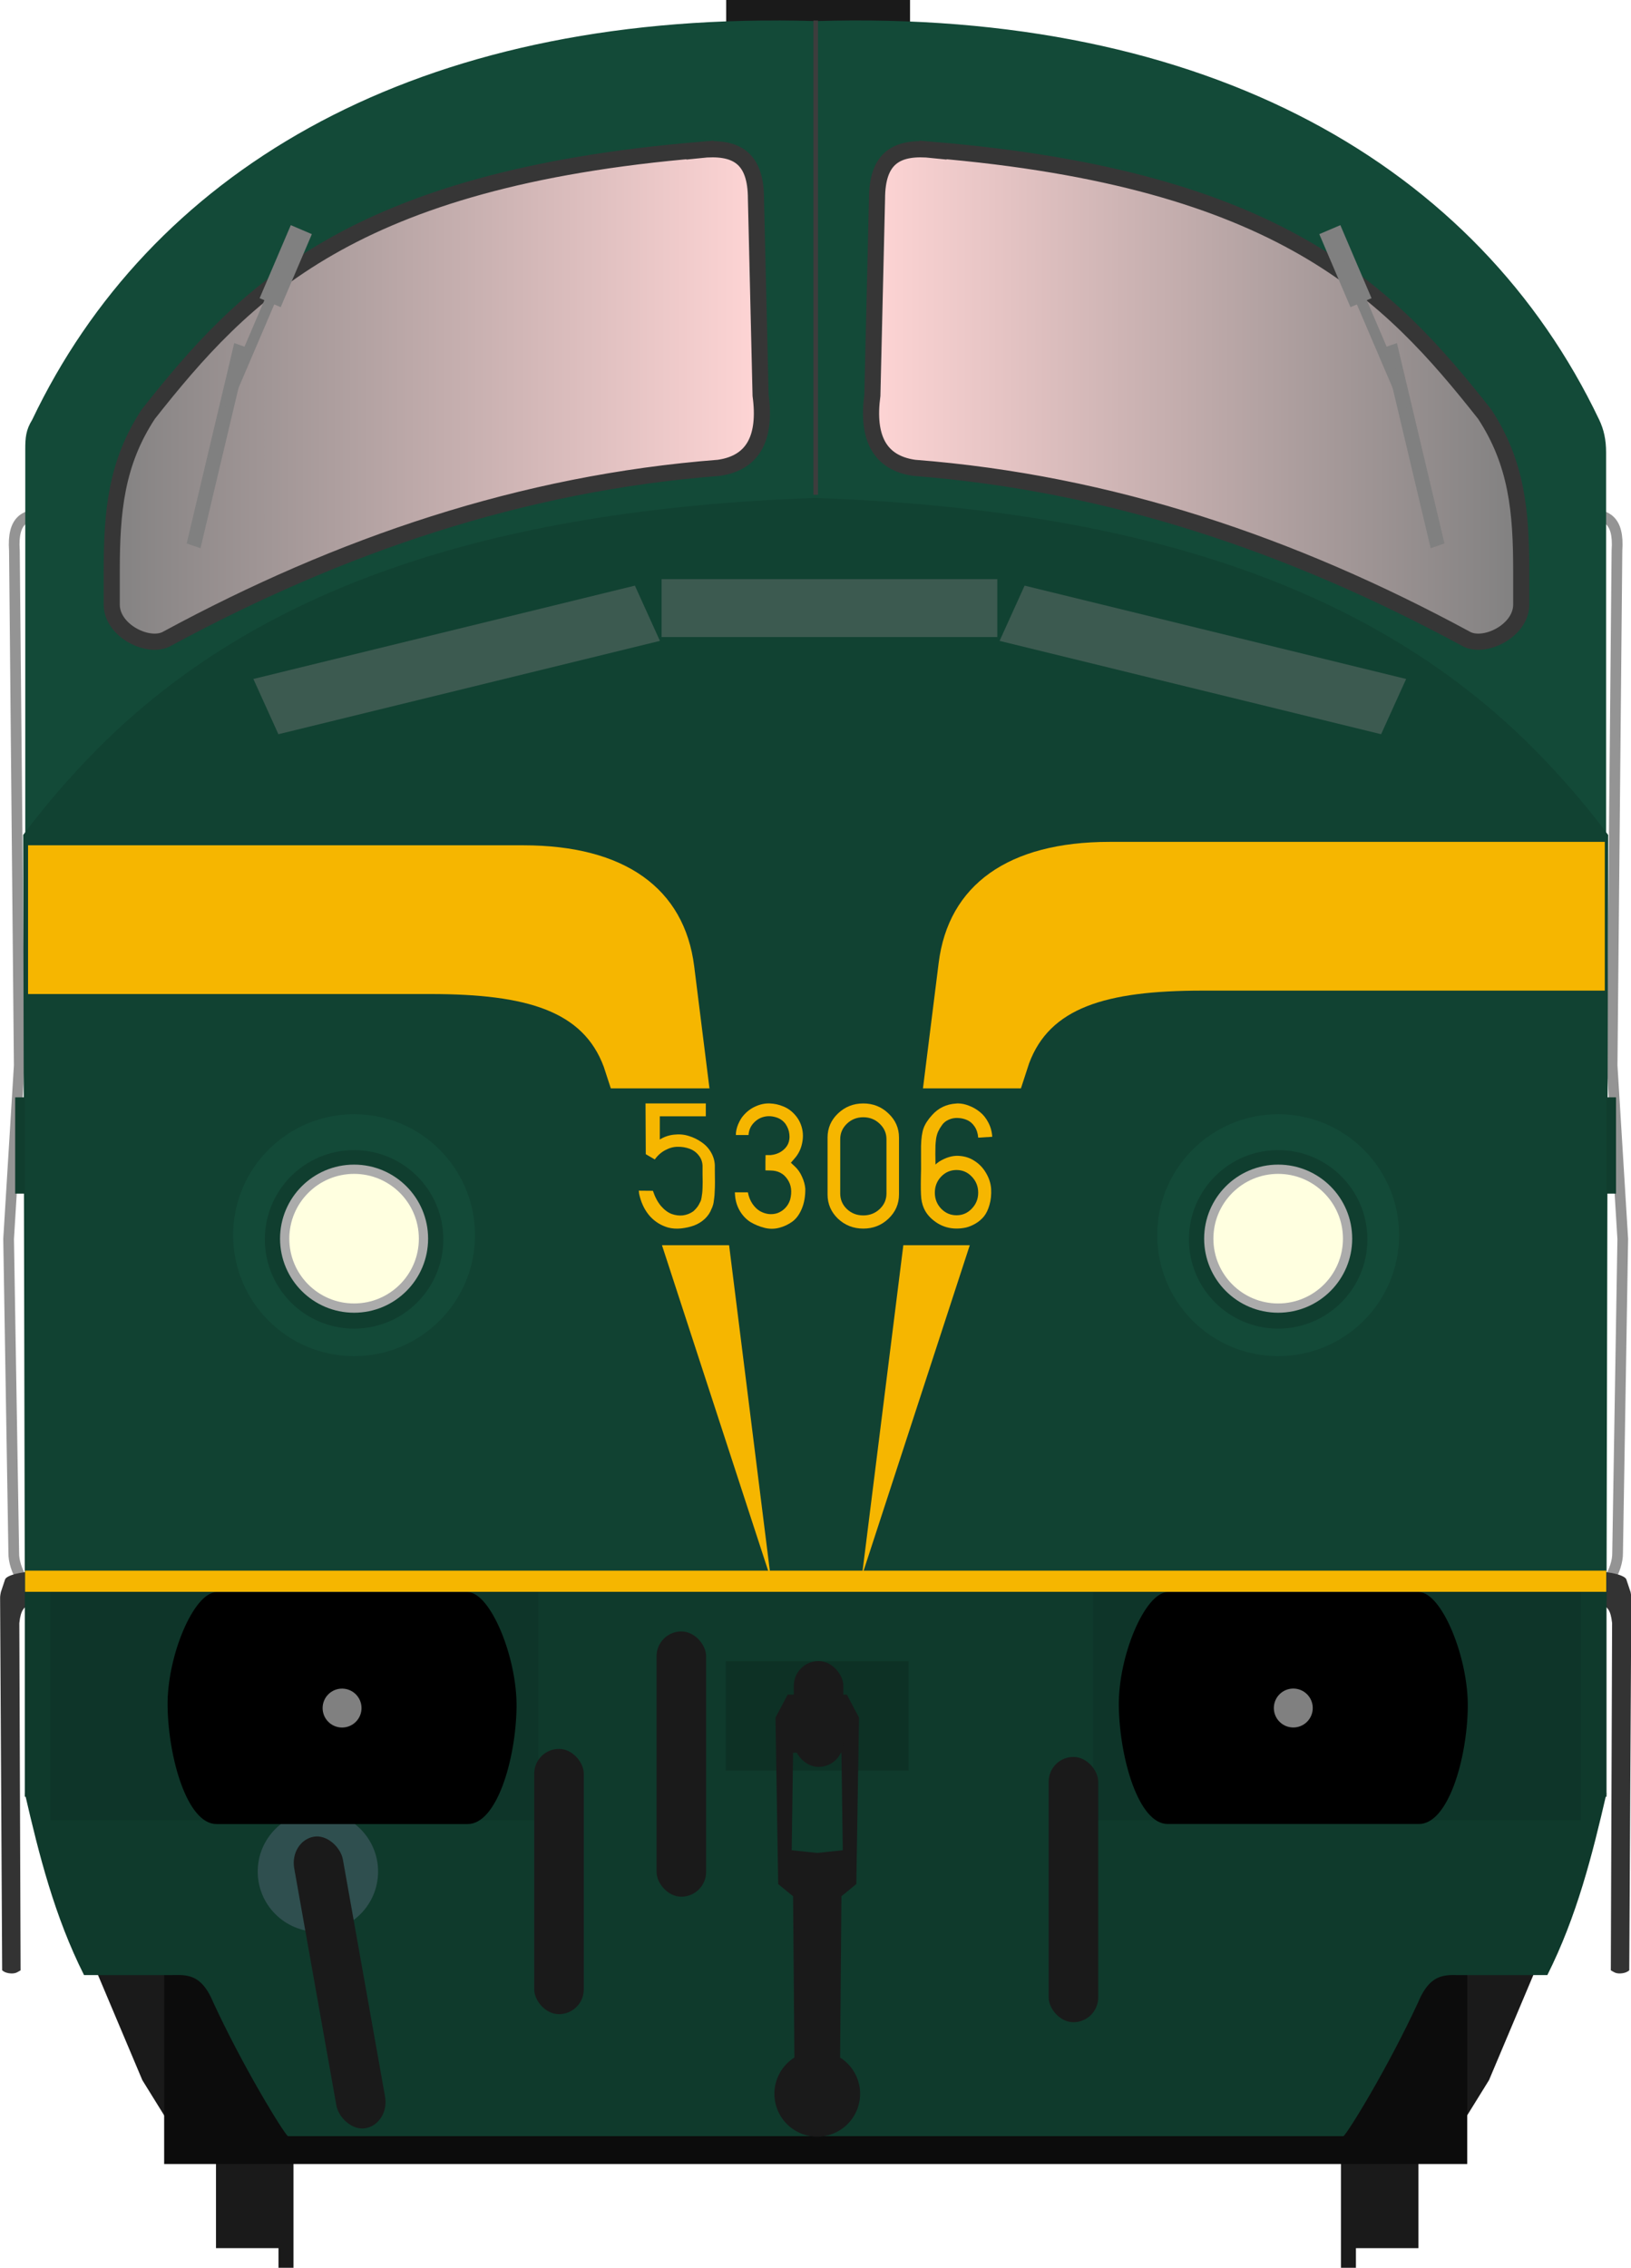 <?xml version="1.0" encoding="utf-8" standalone="no"?>
<!DOCTYPE svg PUBLIC "-//W3C//DTD SVG 1.1//EN" "http://www.w3.org/Graphics/SVG/1.1/DTD/svg11.dtd">
<svg version="1.1" width="305" height="423.91" xmlns="http://www.w3.org/2000/svg" xmlns:xlink="http://www.w3.org/1999/xlink">
<defs>
<linearGradient id="linearGradient4798" x1="61.277" x2="169.78" y1="317.29" y2="316.65" gradientUnits="userSpaceOnUse"><stop stop-color="#ffd5d5" offset="0"/><stop stop-color="#808080" offset="1"/></linearGradient>
<linearGradient id="linearGradient5491" x1="107.24" x2="144.86" y1="73.035" y2="73.035" gradientUnits="userSpaceOnUse" xlink:href="#linearGradient4798"/>
<linearGradient id="linearGradient5499" x1="101.03" x2="62.87" y1="73.028" y2="73.028" gradientUnits="userSpaceOnUse" xlink:href="#linearGradient4798"/>
<filter id="filter5876" x="-.314" y="-.673" width="1.627" height="2.345" color-interpolation-filters="sRGB"><feGaussianBlur stdDeviation="3.181"/></filter>
<filter id="filter5880" x="-.314" y="-.673" width="1.627" height="2.345" color-interpolation-filters="sRGB"><feGaussianBlur stdDeviation="3.181"/></filter>
<filter id="filter5884" x="-.38" y="-1.756" width="1.76" height="4.513" color-interpolation-filters="sRGB"><feGaussianBlur stdDeviation="2.698"/></filter>
</defs>
<rect x="135.8" width="34.377" height="4.158" fill="#1a1a1a" stroke-width="6.034"/>
<g transform="matrix(3.78,0,0,3.78,-122.51,-187.52)">
<g transform="translate(.058)">
<path d="m111.02 75.026c0.752 0.061 1.437 0.24 1.325 1.815l-0.239 25.46 0.526 8.576-0.255 15.524c0.015 0.819-0.654 1.933-1.25 2.104" fill="none" stroke="#949494" stroke-width=".529"/>
<path d="m34.39 75.026c-0.752 0.061-1.437 0.24-1.325 1.815l0.239 25.46-0.526 8.576 0.255 15.524c-0.015 0.819 0.654 1.933 1.25 2.104" fill="none" stroke="#949494" stroke-width=".529"/>
<g transform="translate(-.265)" fill="#333">
<path d="m111.89 128.96c0.234 0.136 0.408 0.231 0.48 0.913l-0.063 17.171c0.138 0.074 0.217 0.162 0.471 0.154 0.162-7e-3 0.314-0.046 0.441-0.154l0.102-18.411c4.1e-4 -0.118-0.019-0.193-0.038-0.293l-0.21-0.632c-0.094-0.219-0.87-0.371-1.188-0.358z"/>
<path d="m34.053 128.96c-0.234 0.136-0.408 0.231-0.48 0.913l0.063 17.171c-0.138 0.074-0.217 0.162-0.471 0.154-0.162-7e-3 -0.314-0.046-0.441-0.154l-0.102-18.411c-4.1e-4 -0.118 0.019-0.193 0.038-0.293l0.21-0.632c0.094-0.219 0.87-0.371 1.188-0.358z"/>
</g>
</g>
<g transform="translate(-.053 -.435)" fill="#1a1a1a">
<path d="m37.201 147.45 2.303 5.458 1.51 2.437-0.037-7.953z"/>
<path d="m108.43 147.45-2.303 5.458-1.51 2.437 0.037-7.953z"/>
</g>
<g transform="matrix(.265 0 0 .265 24.561 -16.111)" fill="#1a1a1a">
<g transform="translate(-1.67,4.427)">
<rect x="71.611" y="627.74" width="13.436" height="35.357"/>
<rect x="83.278" y="639.7" width="2.796" height="28.206" stroke-width="1.271"/>
</g>
<rect transform="scale(-1,1)" x="-294.42" y="632.17" width="13.436" height="35.357"/>
<rect transform="scale(-1,1)" x="-282.75" y="644.13" width="2.796" height="28.206" stroke-width="1.271"/>
</g>
<rect x="40.531" y="130.89" width="64.464" height="25.732" fill="#0c0c0c" stroke-width=".956" style="paint-order:fill markers stroke"/>
<path d="m33.639 138.29v5.3e-4c0.703 3.051 1.47 6.089 2.928 8.988h4.091c0.804 0.026 1.636-0.241 2.293 1.331 1.492 3.233 3.452 6.415 3.7 6.636h52.224c0.249-0.221 2.208-3.403 3.7-6.636 0.657-1.572 1.489-1.304 2.293-1.33h4.091c1.457-2.899 2.224-5.938 2.928-8.989-2.7e-4 -1.3e-4 -78.248-5.3e-4 -78.248-5.3e-4z" fill="#0f3a2c"/>
<path d="m70.92 50.622c-18.476-0.059-31.139 7.628-36.919 19.748-0.309 0.501-0.341 0.876-0.341 1.46v55.788l39.103 0.231 39.103-0.231v-55.639c0-0.623-0.11-1.126-0.345-1.62-5.973-12.514-19.284-20.299-38.758-19.708-0.621-0.019-1.235-0.029-1.843-0.031z" fill="#134a38"/>
<path d="m72.688 74.228v0.006c-16.226 0.585-27.63 4.549-35.426 12.38-1.329 1.335-2.566 2.761-3.705 4.284l0.081 37.873h78.249l0.081-37.873c-1.139-1.523-2.375-2.949-3.705-4.284-7.8-7.829-19.207-11.793-35.433-12.378v-0.006c-0.025 9.15e-4 -0.049 0.002-0.074 0.003-0.025-9.15e-4 -0.049-0.002-0.074-0.003z" fill="#114232"/>
<path d="m33.639 128.24v10.22s78.248-3e-5 78.248 0v-10.215z" fill="#0f3a2c"/>
<g transform="translate(-.026)" fill="#0e3529">
<rect x="34.932" y="128.26" width="24.132" height="11.365" ry="0"/>
<rect x="86.515" y="128.26" width="24.132" height="11.365" ry="0"/>
</g>
<g transform="matrix(.861 0 0 .865 -16.945 5.99)" stroke="#363636" stroke-width=".926">
<path d="m97.553 58.996c-20.025 1.664-26.211 8.184-31.705 15.101-1.851 2.797-2.105 5.579-2.105 8.954l1e-6 1.938c0 1.527 2.174 2.563 3.207 1.938 9.894-5.324 20.353-8.882 31.671-9.755 1.991-0.283 2.731-1.722 2.405-4.143l-0.267-11.225c0-2.365-1.131-3.027-3.207-2.806z" fill="url(#linearGradient5499)"/>
<path d="m110.92 58.996c20.025 1.664 26.211 8.184 31.705 15.101 1.851 2.797 2.105 5.579 2.105 8.954v1.938c0 1.527-2.174 2.563-3.207 1.938-9.894-5.324-20.353-8.882-31.671-9.755-1.991-0.283-2.731-1.722-2.405-4.143l0.267-11.225c0-2.365 1.131-3.027 3.207-2.806z" fill="url(#linearGradient5491)"/>
</g>
<g transform="matrix(.865 0 0 .865 -17.378 5.99)">
<circle cx="77.809" cy="121.04" r="6.916" fill="#134a38" style="paint-order:fill markers stroke"/>
<circle cx="77.809" cy="121.28" r="5.103" fill="#103e2f" style="paint-order:fill markers stroke"/>
<circle cx="77.809" cy="121.24" r="3.969" fill="#ffffe0" stroke="#ababab" stroke-linecap="round" stroke-width=".529" style="paint-order:fill markers stroke"/>
<circle transform="scale(-1,1)" cx="-130.66" cy="121.04" r="6.916" fill="#134a38" style="paint-order:fill markers stroke"/>
<circle transform="scale(-1,1)" cx="-130.66" cy="121.28" r="5.103" fill="#103e2f" style="paint-order:fill markers stroke"/>
<circle transform="scale(-1,1)" cx="-130.66" cy="121.24" r="3.969" fill="#ffffe0" stroke="#ababab" stroke-linecap="round" stroke-width=".529" style="paint-order:fill markers stroke"/>
</g>
<path d="m72.763 50.622v23.454" fill="none" stroke="#3d3d3d" stroke-width=".228px"/>
<g transform="matrix(.861 0 0 .865 -16.97 5.99)" fill="#f6b600">
<path d="m58.964 98.751h28.455c5.822 0 9.259 2.458 9.82 6.918l4.407 35.037-9.603-29.293c-1.184-3.165-4.363-4.158-9.959-4.158h-23.12z"/>
<path d="m149.56 98.555h-28.454c-5.822 0-9.259 2.458-9.82 6.918l-4.407 35.037 9.603-29.293c1.184-3.165 4.363-4.158 9.959-4.158h23.119z"/>
</g>
<g transform="matrix(.861 0 0 .865 -17.171 5.99)" fill="#808080" fill-opacity=".395">
<rect transform="matrix(.949 -.231 .316 .694 2.673 19.671)" x="35.85" y="112.18" width="23.1" height="4.551" filter="url(#filter5876)" style="paint-order:fill markers stroke"/>
<rect transform="matrix(-.949 -.231 -.316 .694 207.85 19.671)" x="35.85" y="112.18" width="23.1" height="4.551" filter="url(#filter5880)" style="paint-order:fill markers stroke"/>
<rect transform="matrix(1.132 0 0 .898 -12.524 8.688)" x="95.516" y="83.349" width="17.039" height="3.687" filter="url(#filter5884)" style="paint-order:fill markers stroke"/>
</g>
<rect x="33.652" y="127.28" width="78.221" height="1.046" fill="#f6b600"/>
<circle cx="48.137" cy="142.16" r="2.977" fill="#2f4f4f" stroke-width=".265"/>
<g transform="matrix(1 0 0 1 32.938 48.81)" stroke-width=".265">
<g transform="matrix(.265 0 0 .265 .07 3.322)">
<g transform="matrix(1.075,0,0,1.075,-448.98,-260.68)">
<path d="m453.14 510.02c-3.929 0.017-8.62 11.143-8.48 19.843 0.146 8.999 3.425 20.408 8.48 20.408h43.641c5.055 0 8.334-11.196 8.48-20.195 0.141-8.701-4.551-20.04-8.48-20.057z"/>
<circle cx="474.96" cy="530.14" r="3.378" fill="#808080"/>
</g>
<g transform="matrix(1.075,0,0,1.075,-271.4,-260.69)">
<path d="m453.14 510.02c-3.929 0.017-8.62 11.143-8.48 19.843 0.146 8.999 3.425 20.408 8.48 20.408h43.641c5.055 0 8.334-11.196 8.48-20.195 0.141-8.701-4.551-20.04-8.48-20.057z"/>
<circle cx="474.96" cy="530.14" r="3.378" fill="#808080"/>
</g>
</g>
</g>
<g transform="matrix(.265 0 0 .265 24.711 -10.912)" fill="#1a1a1a">
<rect x="164.55" y="538.39" width="34.123" height="20.392" fill="#0d3125"/>
<path d="m181.59 544.61v2e-3h-5.492l-2.273 4.293 0.504 31.062 2.779 2.273 0.25 30.095a8 8 0 0 0-3.736 6.764 8 8 0 0 0 8 8 8 8 0 0 0 8-8 8 8 0 0 0-3.736-6.758l0.25-30.103 2.777-2.273 0.506-31.062-2.273-4.293h-5.555zm0.049 10.61 4.496 0.25 0.252 18.182-4.776 0.504-4.758-0.502 0.254-18.182 4.531-0.252z"/>
<g transform="translate(2.034)">
<rect x="126.75" y="554.74" width="9.25" height="49.502" ry="4.625"/>
<rect x="222.79" y="556.24" width="9.25" height="49.502" ry="4.625"/>
<rect x="149.59" y="532.82" width="9.25" height="49.502" ry="4.625"/>
</g>
<rect x="177.24" y="538.35" width="9.25" height="19.751" ry="4.625"/>
</g>
<rect x="60.027" y="103.43" width="25.47" height="7.756" fill="#114232" stroke-width="1.952"/>
<rect transform="rotate(-10.084)" x="21.377" y="146.66" width="2.447" height="14.641" ry="1.368" fill="#1a1a1a" stroke-width=".265"/>
</g>
<g transform="matrix(3.78 0 0 3.78 7.236 3.308)" fill="#808080">
<g transform="matrix(.205 -.06 .06 .205 48.833 -33.342)">
<rect transform="matrix(.495 -.869 .816 .579 0 0)" x="-327.61" y="-125.48" width="47.673" height="3.381"/>
<g transform="matrix(.735 .678 -.678 .735 35.965 181.16)">
<rect transform="rotate(-3.254)" x="-219.26" y="137.51" width="5.303" height="18.386" ry="0"/>
<rect transform="matrix(-.056 -.998 1 .017 0 0)" x="-198.35" y="-218.5" width="36.52" height="2.494" stroke-width=".752"/>
</g>
</g>
<g transform="matrix(-.205 -.06 -.06 .205 28.034 -33.342)">
<rect transform="matrix(.495 -.869 .816 .579 0 0)" x="-327.61" y="-125.48" width="47.673" height="3.381"/>
<g transform="matrix(.735 .678 -.678 .735 35.965 181.16)">
<rect transform="rotate(-3.254)" x="-219.26" y="137.51" width="5.303" height="18.386" ry="0"/>
<rect transform="matrix(-.056 -.998 1 .017 0 0)" x="-198.35" y="-218.5" width="36.52" height="2.494" stroke-width=".752"/>
</g>
</g>
</g>
<g transform="matrix(3.78 0 0 3.78 -.001 .003)" fill="#103d2e" stroke-width="2.117">
<rect x=".751" y="54.264" width=".474" height="4.761"/>
<rect x="79.473" y="54.264" width=".474" height="4.761"/>
</g>
<g transform="translate(.015)" fill="#f6b600">
<path d="m124.92 229.46q-1.945-0.562-3.328-2.039-1.359-1.5-1.945-3.68-0.07-0.281-0.141-0.562-0.047-0.305-0.047-0.445l-0.023-0.164q1.359 0.023 2.648 0.023 0.562 1.711 1.5 2.836 0.961 1.102 2.016 1.5 1.055 0.375 2.109 0.258 1.055-0.141 1.945-0.773 0.328-0.305 0.562-0.586 0.258-0.281 0.445-0.633 0.188-0.352 0.305-0.586 0.141-0.258 0.211-0.75 0.094-0.516 0.117-0.797 0.047-0.305 0.07-1.008 0.023-0.727 0.023-1.125 0-0.422-0.023-1.406 0-1.008 0-1.617-0.047-1.102-0.727-1.945-0.68-0.867-1.734-1.242-1.031-0.375-2.203-0.352-1.148 0-2.32 0.633-1.148 0.609-1.945 1.734-0.844-0.492-1.688-0.984l-0.047-9.492h11.273v2.414h-8.602v4.336q1.242-0.773 2.695-0.914 1.453-0.164 2.742 0.258 1.312 0.398 2.391 1.172 1.102 0.75 1.758 1.898t0.703 2.414q0 0.234 0 1.078 0.023 0.82 0.023 2.062 0 0.961-0.047 1.734-0.023 0.773-0.094 1.242-0.047 0.469-0.117 0.867-0.07 0.375-0.141 0.539-0.047 0.164-0.117 0.352-0.07 0.164-0.094 0.188-0.398 1.102-1.289 1.945-0.891 0.82-2.016 1.242-1.102 0.398-2.391 0.539-1.289 0.141-2.461-0.164z"/>
<path d="m137.45 223.56-0.047-0.68q0.445 0 1.172 0 0.75 0 1.266 0 0.234 1.219 0.844 2.133 0.609 0.891 1.383 1.359 0.773 0.445 1.641 0.562 0.867 0.094 1.641-0.164 0.797-0.281 1.43-0.914 0.656-0.656 0.961-1.594 0.586-2.273-0.516-3.844-1.078-1.594-3.117-1.617l-0.984-0.023q0-0.586 0-1.547 0.023-0.961 0.023-1.312h0.938q1.172-0.117 2.016-0.68 0.867-0.586 1.242-1.383 0.375-0.82 0.258-1.828-0.094-1.008-0.727-1.945-0.727-0.961-1.898-1.266-1.172-0.328-2.25-0.023-1.055 0.281-1.875 1.195-0.797 0.891-0.891 2.18-1.5 0-2.367 0 0-0.961 0.422-1.992 0.445-1.031 0.938-1.594 0.984-1.172 2.297-1.758 1.336-0.609 2.672-0.562 1.336 0.047 2.555 0.562 1.219 0.492 2.133 1.523 0.938 1.031 1.312 2.391 0.398 1.453 0.047 3.023-0.328 1.547-1.336 2.719l-0.75 0.867 0.727 0.68q0.867 0.797 1.359 1.945 0.516 1.125 0.609 2.227 0.023 2.133-0.656 3.75-0.68 1.617-1.781 2.414-1.102 0.797-2.461 1.148-1.359 0.352-2.742 0-1.383-0.352-2.578-1.055-1.172-0.727-1.969-2.016-0.797-1.312-0.938-2.883z"/>
<path d="m166.13 208.14q-1.945-1.875-4.711-1.875-2.766 0-4.734 1.875-1.945 1.852-1.945 4.5v10.641q0 2.648 1.945 4.523 1.969 1.852 4.734 1.852 2.766 0 4.711-1.852 1.969-1.875 1.969-4.523v-10.641q0-2.648-1.969-4.5zm-7.781 1.922q1.266-1.219 3.07-1.219 1.805 0 3.07 1.219 1.266 1.195 1.266 2.883v10.148q0 1.711-1.266 2.906-1.266 1.195-3.07 1.195-1.805 0-3.07-1.195-1.242-1.195-1.242-2.906v-10.148q0-1.688 1.242-2.883z"/>
<path d="m179.09 206.26q-0.141 0-0.305 0.023-2.742 0.164-4.523 2.18-1.148 1.266-1.57 2.438-0.422 1.172-0.469 3.328 0 0.328 0 2.414 0.023 2.062-0.023 3.094-0.07 3 0.07 4.312 0.164 1.289 0.703 2.25 0.75 1.359 2.344 2.367 1.617 0.984 3.539 0.984 0.891 0 1.758-0.188 0.891-0.211 1.805-0.75 0.914-0.539 1.57-1.336 0.656-0.82 1.031-2.156 0.398-1.336 0.305-3.023-0.117-1.547-0.961-2.953-0.82-1.406-2.156-2.25-1.312-0.867-3.023-0.938-1.688-0.07-3.539 1.055-0.117 0.094-0.258 0.188-0.117 0.094-0.188 0.141-0.047 0.047-0.141 0.117-0.117 0.117-0.141 0.117-0.023-0.023 0-0.164 0-0.117 0-0.188 0-0.562-0.023-1.641 0-1.078 0.023-1.57t0.117-1.242q0.117-0.75 0.375-1.336 0.281-0.609 0.727-1.219 0.445-0.656 1.242-1.008 0.82-0.375 1.711-0.328 0.891 0.023 1.711 0.375 0.844 0.352 1.43 1.219 0.586 0.867 0.68 2.086 0.82-0.047 2.625-0.164-0.094-1.477-0.75-2.695-0.633-1.219-1.594-1.969-0.938-0.75-2.016-1.148-1.055-0.422-2.086-0.422zm-3.117 13.688q1.195-1.242 2.883-1.242t2.859 1.242q1.195 1.242 1.195 3 0 1.734-1.195 2.977-1.172 1.242-2.859 1.242t-2.883-1.242q-1.172-1.242-1.172-2.977 0-1.758 1.172-3z"/>
</g>
</svg>
